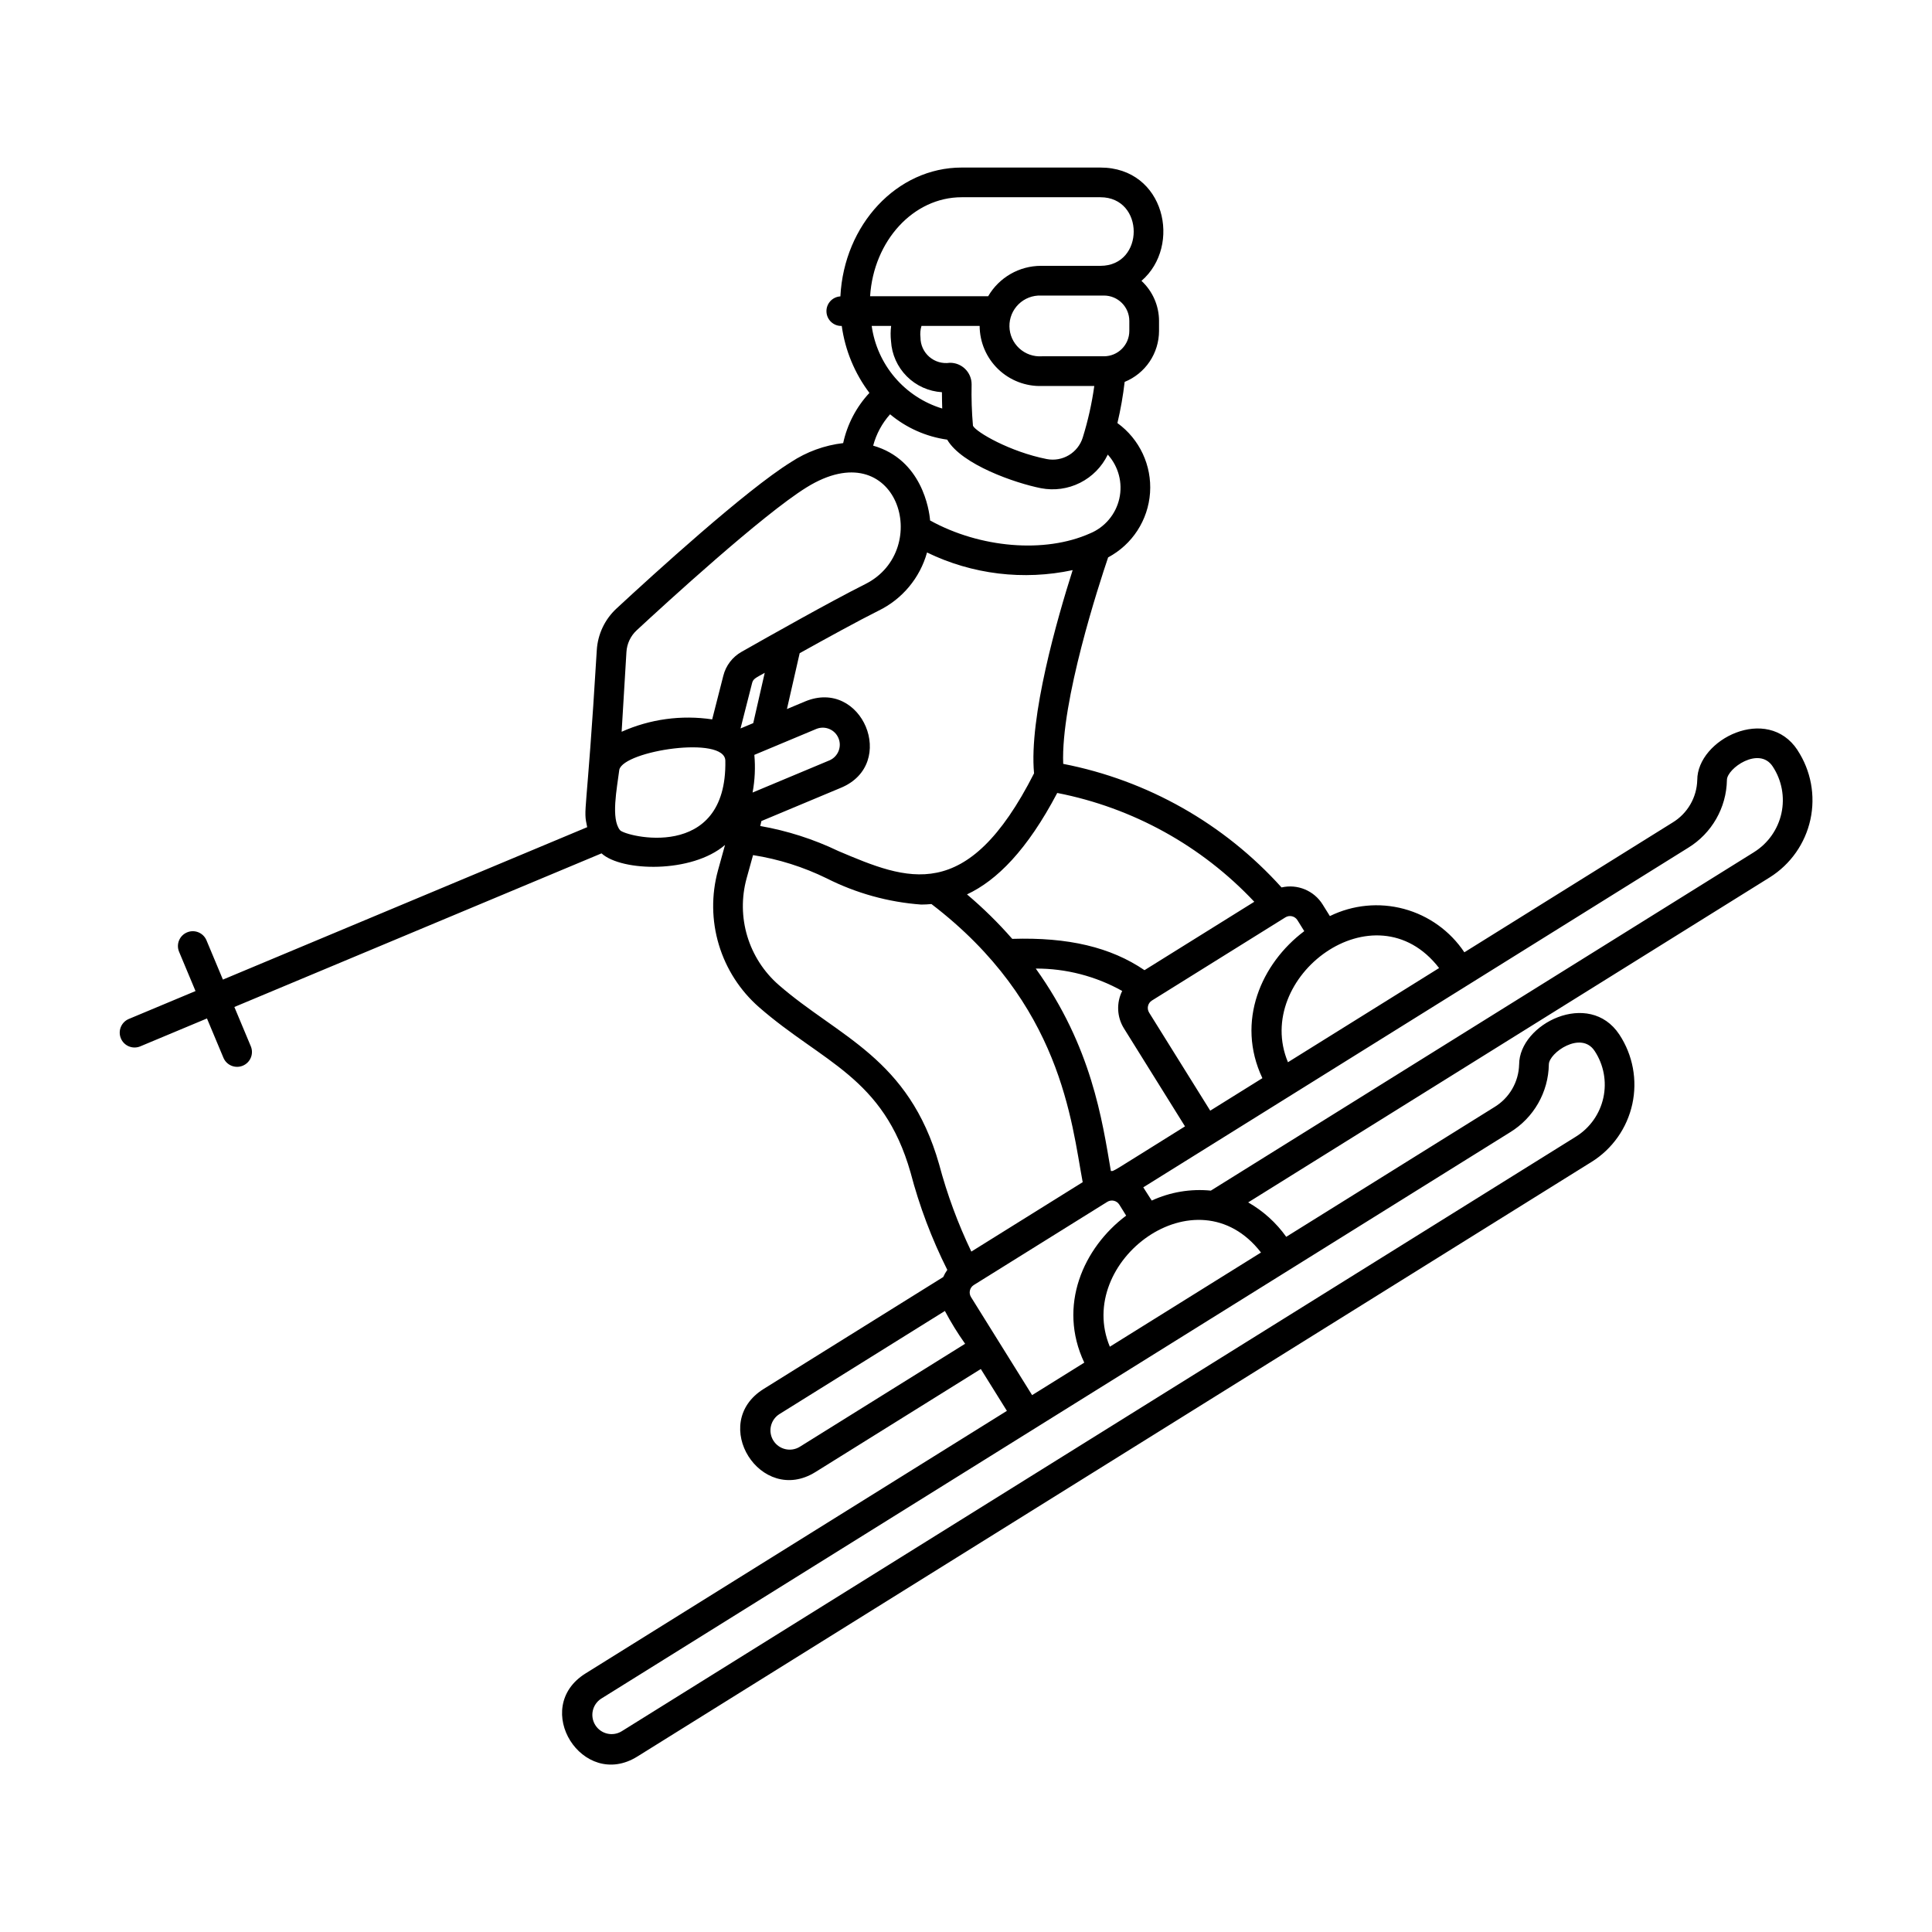 <?xml version="1.0" encoding="UTF-8"?>
<!-- Uploaded to: ICON Repo, www.svgrepo.com, Generator: ICON Repo Mixer Tools -->
<svg fill="#000000" width="800px" height="800px" version="1.1" viewBox="144 144 512 512" xmlns="http://www.w3.org/2000/svg">
 <path d="m620.36 342.78c-8-12.113-26.555-2.856-26.566 7.922l-0.004-0.004c-0.113 4.641-2.59 8.902-6.566 11.301l-55.152 34.371c-3.769-5.648-9.461-9.734-16.016-11.5-6.555-1.766-13.527-1.09-19.625 1.902l-1.922-3.082h0.004c-2.297-3.672-6.668-5.484-10.891-4.512-15.223-16.906-35.531-28.398-57.859-32.746-0.668-16.535 9.531-47.723 11.906-54.727v0.004c6.406-3.406 10.602-9.875 11.105-17.113 0.5-7.238-2.769-14.223-8.645-18.48 0.852-3.598 1.492-7.238 1.918-10.91 2.688-1.094 4.992-2.961 6.613-5.367 1.621-2.402 2.488-5.238 2.496-8.137v-2.652c-0.008-4.031-1.695-7.879-4.652-10.621 10.773-9.277 6.203-30.027-10.895-30.027h-36.758c-17.152 0-31.18 15.141-32.137 34.141v0.004c-2.144 0.121-3.789 1.945-3.691 4.09 0.098 2.148 1.902 3.816 4.051 3.742 0.891 6.441 3.414 12.551 7.332 17.742-3.473 3.731-5.875 8.324-6.957 13.305-4.945 0.578-9.684 2.305-13.84 5.043-11.938 7.402-36.301 29.594-46.223 38.789-3.109 2.875-4.984 6.84-5.231 11.066-2.738 45.395-3.676 41.551-2.543 46.887l-96.535 40.391-4.387-10.484c-0.871-1.957-3.141-2.859-5.113-2.031-1.977 0.824-2.93 3.074-2.148 5.066l4.387 10.488-17.75 7.426c-1.953 0.871-2.856 3.141-2.031 5.113 0.824 1.977 3.074 2.93 5.066 2.148l17.75-7.426 4.391 10.484c0.867 1.957 3.141 2.859 5.113 2.031 1.977-0.824 2.93-3.078 2.144-5.07l-4.387-10.484 97.301-40.711c5.348 4.867 23.957 5.324 32.73-2.234l-1.883 6.801v0.004c-1.762 6.445-1.676 13.254 0.25 19.652 1.922 6.398 5.606 12.125 10.629 16.531 16.867 14.715 32.961 18.48 40.172 43.824v-0.004c2.34 8.918 5.602 17.566 9.738 25.805-0.426 0.59-0.789 1.223-1.078 1.895l-47.586 29.656c-14.641 9.121-0.75 31.047 13.723 22.023l43.82-27.305 6.914 11.094-111.66 69.582c-14.637 9.121-0.754 31.051 13.723 22.023l252.89-157.59 0.004 0.004c5.512-3.445 9.398-8.969 10.785-15.316 1.387-6.352 0.148-12.992-3.426-18.418-8-12.109-26.555-2.848-26.566 7.918h-0.004c-0.113 4.641-2.59 8.902-6.566 11.301l-55.152 34.371c-2.66-3.738-6.102-6.848-10.086-9.121l138.21-86.129c5.512-3.445 9.398-8.969 10.785-15.316 1.383-6.352 0.148-12.992-3.426-18.418zm-94.984 57.762-40.055 24.961c-9.418-22.551 23.02-47.023 40.055-24.961zm-37.543-12.688 1.812 2.91c-11.332 8.504-18.219 23.891-11.098 38.961l-13.824 8.613-16.195-25.988v-0.004c-0.676-1.086-0.344-2.512 0.738-3.191l35.375-22.043c1.086-0.676 2.512-0.344 3.191 0.742zm-49.438 66.473c-2.316-13.531-5.082-32.941-19.906-53.645v-0.004c8.016-0.023 15.906 2.019 22.906 5.934-1.578 3.152-1.406 6.902 0.449 9.898l16.195 25.992c-20.531 12.797-18.645 11.797-19.645 11.824zm38.004-71.348-29.094 18.129c-8.953-6.094-20.215-8.762-35.051-8.301l-0.004-0.004c-3.691-4.223-7.699-8.16-11.984-11.781 7.934-3.711 15.957-11.77 23.914-26.879 19.996 3.902 38.262 13.988 52.215 28.832zm-58.363-34.035c-17.797 35.012-33.605 28.324-51.879 20.586l-0.004-0.004c-6.555-3.141-13.512-5.371-20.676-6.625l0.301-1.312 21.113-8.832c15.129-6.328 5.555-29.184-9.566-22.852l-4.777 2 3.375-14.801c7.106-3.961 15.512-8.57 20.891-11.262h0.004c6.297-3.062 10.977-8.68 12.855-15.426 11.984 5.816 25.566 7.461 38.594 4.672-4.082 12.812-11.621 38.996-10.23 53.855zm-77.789-11.895 3.066-12.023c0.301-1.176 0.969-1.371 3.348-2.719l-3.043 13.332zm3.664 7 16.453-6.883c2.289-0.918 4.891 0.172 5.84 2.449 0.953 2.273-0.098 4.891-2.356 5.879l-20.406 8.539c0.613-3.293 0.77-6.652 0.469-9.984zm88.938-58.684c-12.004 5.352-29.145 3.863-42.363-3.434-0.219-2.824-2.188-16.148-15.086-19.828 0.82-3.086 2.356-5.934 4.484-8.312 4.316 3.609 9.559 5.938 15.129 6.719 3.879 6.644 18.062 11.523 24.84 12.867 3.523 0.684 7.172 0.18 10.379-1.43 3.203-1.609 5.789-4.238 7.344-7.473 2.856 3.164 3.996 7.516 3.055 11.672-0.938 4.156-3.844 7.594-7.781 9.219zm-44.648-54.988h15.414c0.023 4.32 1.793 8.445 4.902 11.445 3.113 2.996 7.305 4.609 11.621 4.473h13.859c-0.645 4.629-1.668 9.195-3.055 13.66-1.266 4.059-5.387 6.516-9.559 5.699-9.762-1.934-18.676-7.125-19.531-8.805h-0.004c-0.324-3.656-0.441-7.332-0.359-11 0-1.527-0.609-2.992-1.699-4.062-1.086-1.074-2.559-1.664-4.086-1.641-1.953 0.289-3.934-0.285-5.426-1.578-1.492-1.289-2.348-3.168-2.34-5.141-0.129-1.023-0.039-2.066 0.262-3.051zm48.359-8.051c3.715 0.004 6.719 3.012 6.723 6.723v2.648c-0.004 3.711-3.008 6.719-6.723 6.723h-16.422c-2.207 0.156-4.383-0.602-6.012-2.098-1.633-1.496-2.578-3.598-2.613-5.809-0.039-2.215 0.836-4.344 2.418-5.891 1.582-1.551 3.731-2.379 5.941-2.297zm-61.973 0.176c0.926-14.641 11.441-26.23 24.266-26.23h36.762c11.77 0 11.785 18.18 0 18.18h-15.742c-5.766 0.004-11.094 3.07-13.996 8.051zm5.57 7.871h0.004c-0.172 1.336-0.18 2.688-0.031 4.027 0.203 3.516 1.688 6.836 4.176 9.332 2.484 2.496 5.801 3.992 9.316 4.207 0.008 1.621 0.039 3.023 0.078 4.324h-0.004c-4.879-1.484-9.23-4.336-12.539-8.215-3.312-3.879-5.445-8.625-6.148-13.676zm-67.418 80.656c7.609-7.055 33.348-30.637 45.02-37.871 24.07-14.926 33.652 16.582 15.539 25.641-9.074 4.539-25.949 14.062-32.785 17.949-2.406 1.359-4.152 3.648-4.824 6.328l-2.953 11.57c-8.148-1.219-16.477-0.082-23.996 3.281l1.273-21.133c0.129-2.203 1.105-4.266 2.727-5.766zm-4.422 52.98c-2.461-3.016-0.836-10.953-0.191-16.035 1.219-5.062 27.973-9.113 28.098-2.383 0.496 26.977-26.582 20.047-27.906 18.418zm41.996 40.961c-3.906-3.43-6.773-7.883-8.27-12.859-1.5-4.981-1.566-10.277-0.195-15.289l1.719-6.207c6.777 1.062 13.355 3.141 19.52 6.16 7.805 3.945 16.316 6.305 25.039 6.945 0.906 0 1.812-0.055 2.719-0.137 34.465 26.348 37.082 57.695 40.082 73.707l-29.512 18.395c-3.559-7.422-6.414-15.16-8.531-23.113-8.047-28.285-26.684-33.742-42.57-47.602zm5.633 122.45c-2.391 1.465-5.512 0.723-6.996-1.652-1.48-2.379-0.77-5.508 1.598-7.012l43.863-27.336v0.004c1.594 3.012 3.383 5.914 5.356 8.691zm45.383-39.684c-0.676-1.086-0.344-2.512 0.738-3.188l35.375-22.043c1.086-0.672 2.512-0.344 3.191 0.738l1.812 2.91c-11.332 8.504-18.219 23.891-11.098 38.961l-13.824 8.613zm142.86-43.668c6.273-3.84 10.148-10.617 10.273-17.973 0.004-3.074 8.531-9.039 12.125-3.59h0.004c2.414 3.652 3.25 8.125 2.32 12.402-0.934 4.281-3.555 8-7.273 10.312l-252.89 157.59c-2.391 1.465-5.516 0.723-6.996-1.656-1.48-2.375-0.77-5.504 1.598-7.008zm-66.012 31.863-40.055 24.961c-9.426-22.566 23.027-47.008 40.055-24.961zm130.66-106.1-143.95 89.699c-5.363-0.531-10.77 0.379-15.664 2.633-0.551-0.883-2.141-3.359-2.242-3.504l144.4-89.984c6.269-3.84 10.145-10.617 10.273-17.969 0.004-3.074 8.531-9.039 12.125-3.594 2.418 3.652 3.254 8.125 2.324 12.402-0.934 4.277-3.555 8-7.273 10.316z"/>
</svg>